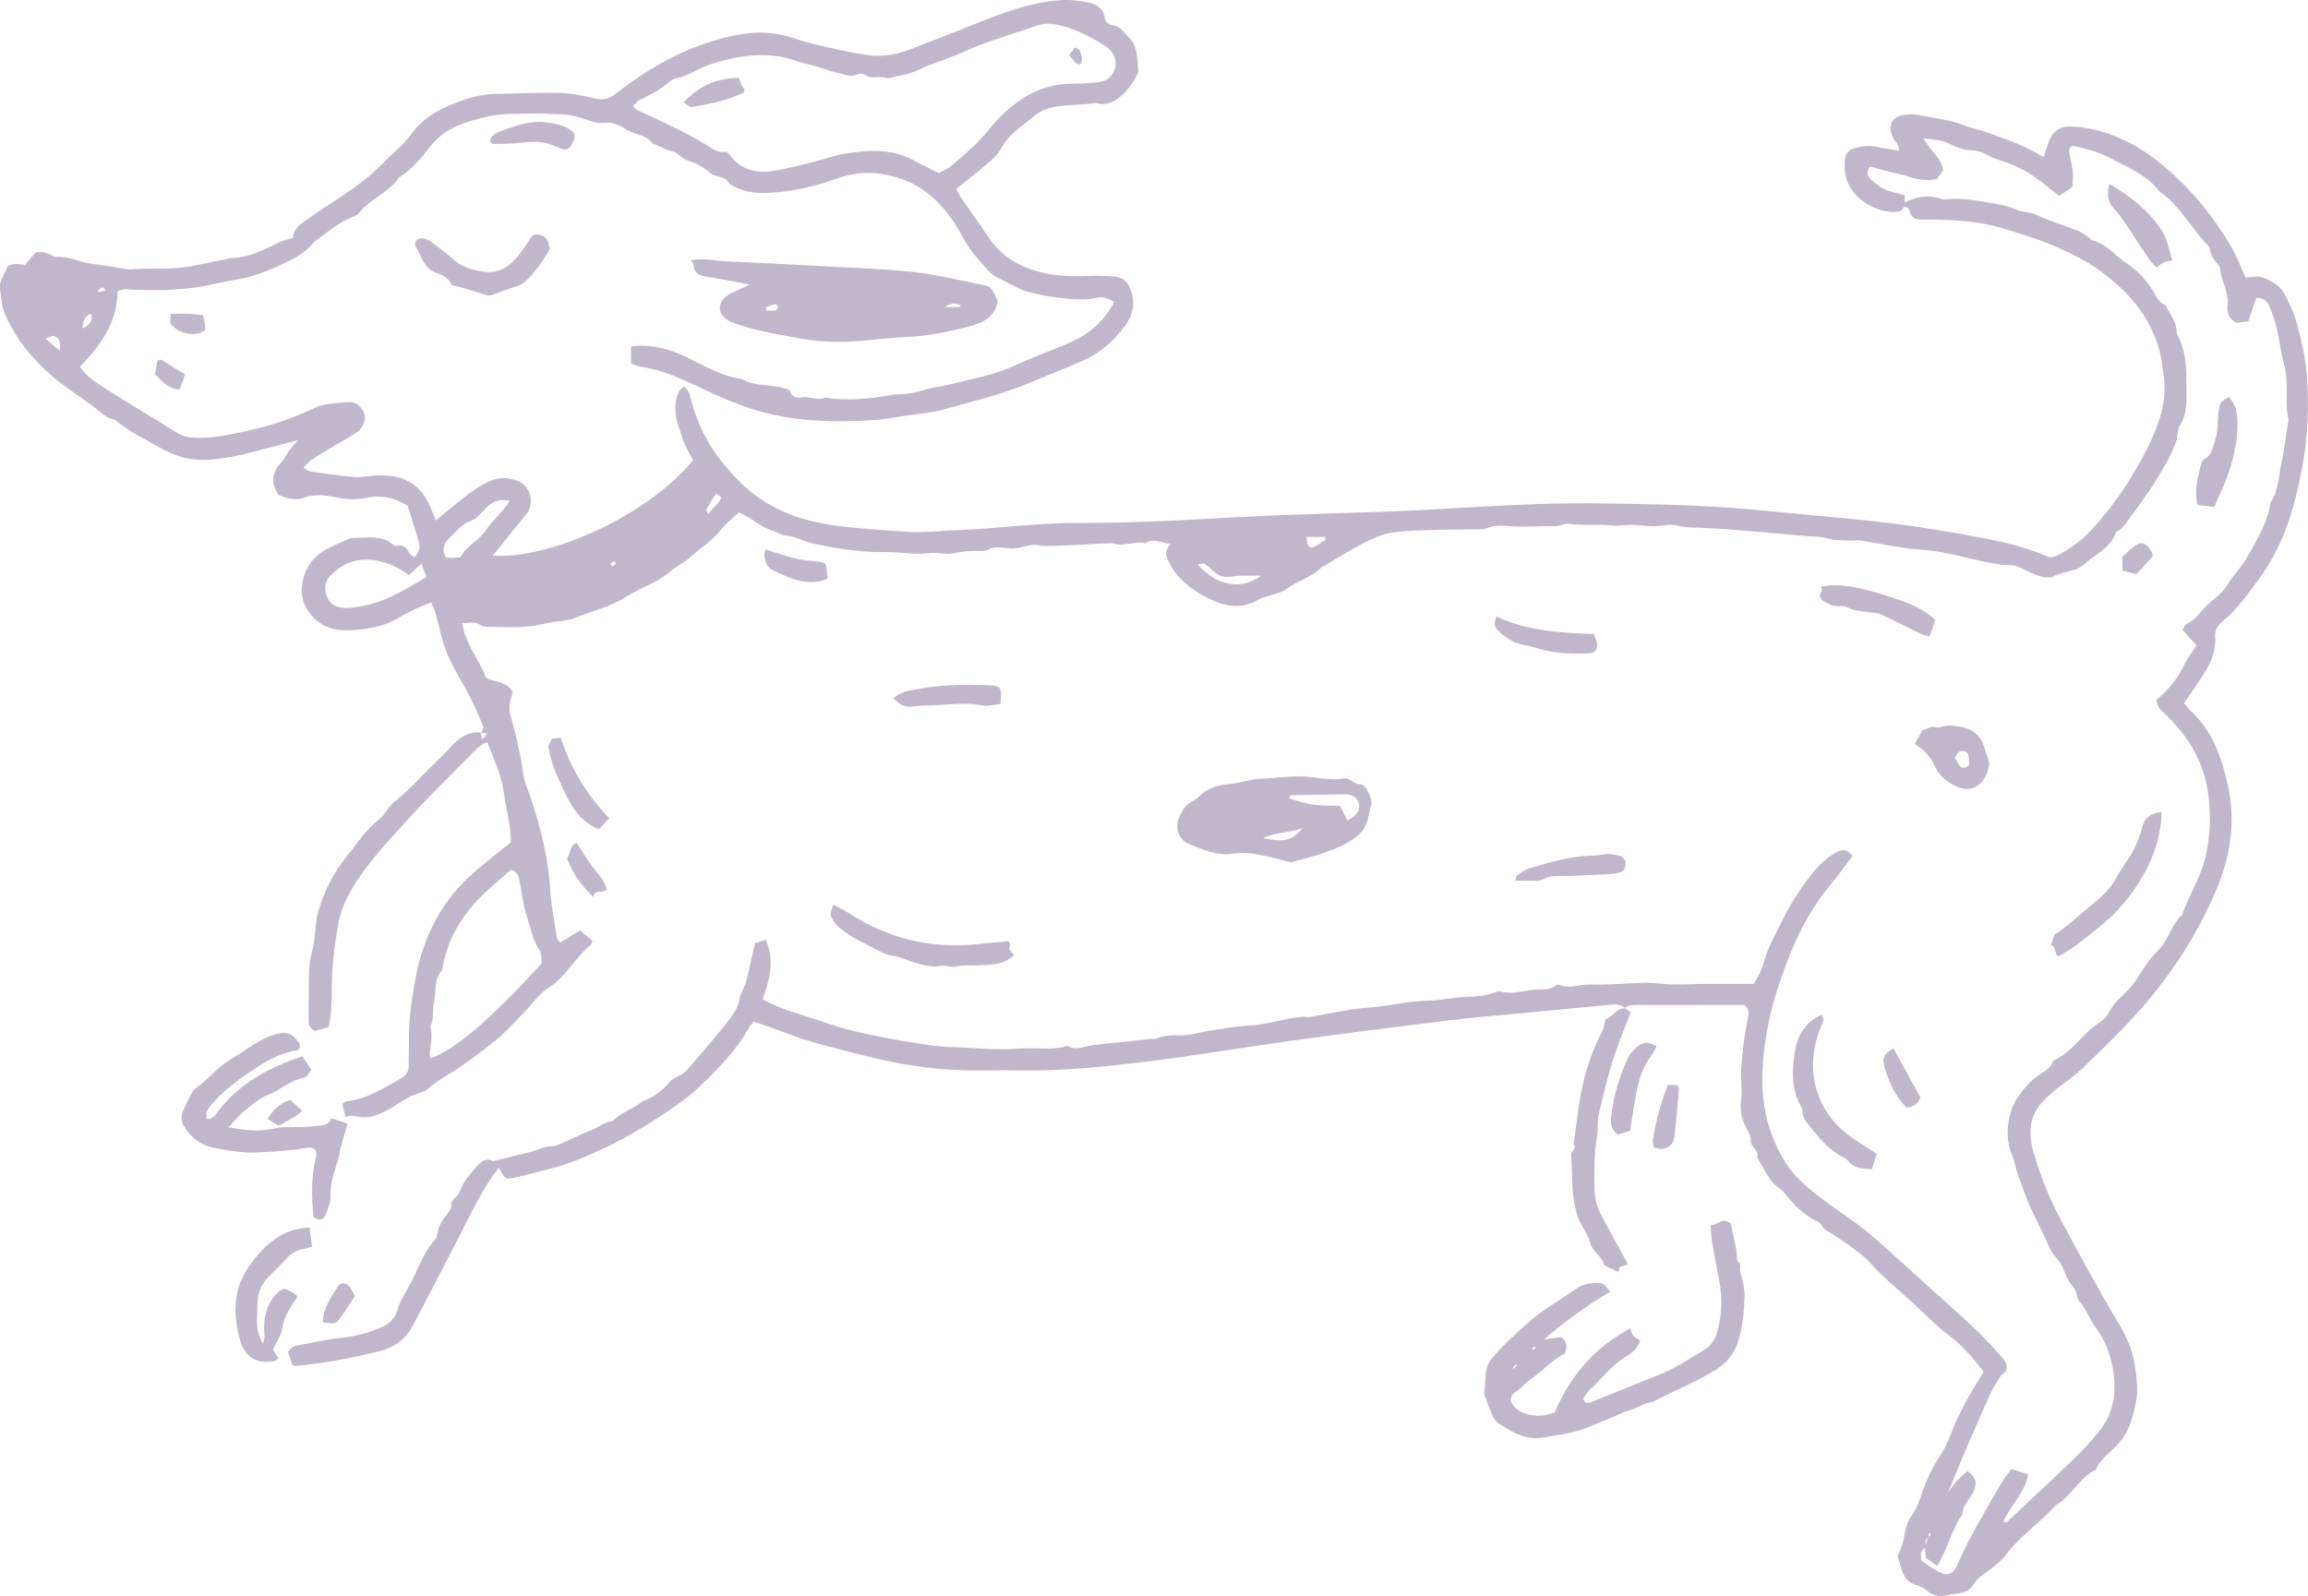 <svg width="240" height="166" viewBox="0 0 240 166" fill="none" xmlns="http://www.w3.org/2000/svg">
<g clip-path="url(#clip0_239_1802)">
<path d="M49.982 76.307C50.083 76.095 50.194 75.895 50.283 75.684C50.306 75.639 50.25 75.573 50.227 75.517C49.693 74.161 49.091 72.815 48.378 71.559C47.71 70.38 47.008 69.202 46.496 67.968C45.939 66.611 45.672 65.144 45.27 63.731C45.159 63.365 44.981 63.009 44.836 62.664C43.444 63.142 42.274 63.787 41.104 64.443C39.756 65.199 38.197 65.433 36.648 65.533C35.813 65.588 35.033 65.555 34.209 65.266C33.106 64.888 32.371 64.121 31.847 63.22C31.491 62.608 31.324 61.775 31.391 61.074C31.547 59.34 32.382 57.939 33.986 57.105C34.721 56.727 35.479 56.393 36.236 56.06C36.448 55.971 36.693 55.937 36.927 55.937C38.264 55.949 39.656 55.615 40.826 56.605C40.948 56.716 41.171 56.805 41.327 56.771C41.995 56.638 42.296 57.005 42.564 57.516C42.664 57.705 42.909 57.816 43.087 57.95C43.555 57.505 43.722 56.983 43.566 56.438C43.199 55.137 42.775 53.836 42.397 52.613C40.993 51.712 39.6 51.457 38.052 51.779C37.127 51.979 36.169 51.968 35.223 51.779C34.008 51.523 32.794 51.312 31.547 51.779C30.689 52.102 29.798 51.812 28.951 51.468C28.227 50.322 28.183 49.233 29.196 48.177C29.519 47.843 29.698 47.376 29.976 46.987C30.243 46.62 30.544 46.298 30.967 45.786C29.074 46.275 27.38 46.709 25.698 47.154C24.618 47.443 23.515 47.61 22.401 47.754C20.441 47.999 18.658 47.687 16.932 46.72C15.227 45.764 13.467 44.93 11.963 43.663C10.972 43.496 10.348 42.74 9.602 42.195C7.975 41.016 6.249 39.938 4.801 38.559C3.542 37.358 2.328 36.024 1.448 34.468C0.312 32.455 0.256 32.299 -0 30.009C-0.089 29.142 0.479 28.519 0.746 27.796C0.824 27.607 1.247 27.485 1.515 27.452C1.86 27.418 2.216 27.507 2.606 27.541C2.94 27.151 3.286 26.762 3.709 26.262C4.21 26.14 4.834 26.24 5.425 26.573C5.525 26.629 5.647 26.729 5.748 26.718C7.073 26.584 8.243 27.274 9.524 27.429C10.816 27.585 12.097 27.819 13.378 28.008C13.489 28.03 13.612 28.008 13.735 28.008C15.829 27.841 17.956 28.096 20.04 27.652C21.198 27.407 22.357 27.185 23.515 26.951C23.693 26.918 23.86 26.84 24.039 26.84C25.81 26.807 27.336 26.051 28.873 25.272C29.341 25.039 29.876 24.928 30.455 24.739C30.511 23.916 31.056 23.438 31.714 22.971C33.841 21.459 36.114 20.158 38.152 18.501C39.277 17.601 40.213 16.533 41.271 15.588C41.884 15.043 42.441 14.399 42.942 13.731C43.834 12.553 45.025 11.741 46.318 11.152C48 10.396 49.748 9.773 51.642 9.762C53.792 9.74 55.931 9.606 58.081 9.662C59.373 9.695 60.676 9.951 61.946 10.251C62.815 10.463 63.428 10.229 64.074 9.718C67.137 7.305 70.49 5.359 74.211 4.236C76.873 3.424 79.658 2.98 82.454 3.947C83.735 4.392 85.083 4.692 86.409 4.992C87.734 5.292 89.071 5.581 90.43 5.748C91.867 5.926 93.282 5.659 94.618 5.148C97.392 4.092 100.143 2.969 102.906 1.89C105.245 0.989 107.629 0.222 110.147 0.022C111.138 -0.056 112.174 0.056 113.154 0.256C113.968 0.422 114.736 0.823 114.881 1.835C114.948 2.279 115.226 2.557 115.716 2.624C116.496 2.724 116.875 3.369 117.376 3.869C118.368 4.848 118.223 6.126 118.368 7.327C118.368 7.383 118.39 7.449 118.368 7.505C117.944 8.428 117.387 9.239 116.619 9.94C115.861 10.618 115.07 10.996 114.046 10.741C113.99 10.729 113.923 10.707 113.867 10.718C112.141 11.007 110.336 10.785 108.654 11.396C108.22 11.552 107.819 11.83 107.462 12.13C106.27 13.142 104.878 13.954 104.109 15.444C103.797 16.055 103.218 16.555 102.683 17.011C101.658 17.901 100.578 18.724 99.431 19.646C99.598 19.936 99.765 20.302 99.987 20.625C100.923 21.992 101.904 23.349 102.828 24.728C104.165 26.718 106.103 27.807 108.364 28.352C109.991 28.741 111.662 28.775 113.344 28.686C114.235 28.641 115.126 28.708 116.017 28.786C116.719 28.853 117.198 29.264 117.488 29.931C118.134 31.399 117.844 32.744 116.931 33.956C115.783 35.49 114.369 36.736 112.575 37.525C110.681 38.37 108.732 39.104 106.827 39.904C104.076 41.072 101.168 41.706 98.328 42.539C96.635 43.029 94.819 43.084 93.07 43.407C91.31 43.729 89.528 43.785 87.745 43.807C84.515 43.852 81.318 43.529 78.243 42.551C76.439 41.972 74.679 41.194 72.963 40.383C70.913 39.415 68.875 38.459 66.603 38.137C66.257 38.092 65.934 37.903 65.622 37.792V36.013C67.683 35.779 69.543 36.246 71.392 37.147C73.231 38.036 75.002 39.126 77.096 39.404C78.488 40.205 80.104 39.949 81.585 40.383C81.786 40.438 82.097 40.527 82.142 40.672C82.365 41.328 82.799 41.417 83.401 41.316C84.203 41.194 85.005 41.683 85.829 41.361C88.113 41.706 90.374 41.494 92.635 41.083C92.869 41.038 93.103 41.005 93.337 41.005C94.284 41.005 95.164 40.838 96.089 40.56C97.08 40.26 98.15 40.149 99.186 39.882C101.413 39.315 103.686 38.926 105.791 37.903C107.64 37.014 109.623 36.38 111.495 35.513C113.344 34.657 114.848 33.367 115.85 31.421C115.215 30.976 114.703 30.821 113.901 30.998C112.831 31.232 111.673 31.132 110.57 31.021C109.334 30.898 108.086 30.676 106.894 30.354C106.059 30.12 105.29 29.664 104.51 29.264C103.942 28.975 103.296 28.719 102.895 28.274C101.881 27.14 100.823 26.051 100.099 24.65C99.029 22.582 97.57 20.747 95.587 19.491C94.462 18.768 93.137 18.368 91.789 18.112C90.051 17.779 88.414 18.079 86.776 18.657C84.493 19.468 82.153 19.98 79.691 20.069C78.254 20.125 77.007 19.847 75.826 19.102C75.425 18.223 74.356 18.501 73.732 17.912C73.153 17.367 72.35 16.945 71.582 16.722C70.891 16.533 70.568 15.877 69.822 15.722C69.187 15.588 68.552 15.132 67.872 14.943C67.182 13.954 65.912 14.032 65.01 13.398C64.453 13.009 63.662 12.697 63.016 12.775C62.002 12.898 61.122 12.486 60.264 12.219C59.44 11.963 58.671 11.875 57.847 11.863C57.134 11.863 56.421 11.774 55.719 11.797C54.071 11.863 52.377 11.741 50.796 12.108C48.568 12.62 46.329 13.198 44.758 15.221C43.834 16.411 42.831 17.623 41.505 18.446C40.436 20.058 38.475 20.669 37.317 22.181C37.217 22.315 37.038 22.426 36.871 22.482C35.568 22.926 34.521 23.782 33.44 24.583C33.162 24.794 32.839 24.983 32.616 25.239C31.903 26.062 31.034 26.673 30.054 27.14C28.338 27.963 26.612 28.741 24.707 29.053C23.537 29.242 22.379 29.542 21.209 29.753C18.547 30.231 15.873 30.231 13.189 30.098C12.955 30.087 12.721 30.131 12.487 30.154C12.431 30.154 12.387 30.22 12.22 30.331C12.22 33.489 10.46 35.924 8.299 38.159C9.056 39.215 10.125 39.882 11.161 40.538C13.568 42.072 16.029 43.518 18.447 45.03C19.037 45.397 19.639 45.486 20.307 45.519C21.878 45.597 23.381 45.286 24.896 44.986C27.592 44.452 30.177 43.651 32.661 42.44C33.685 41.939 34.978 41.939 36.147 41.817C36.927 41.739 37.517 42.217 37.852 42.906C38.119 43.462 37.774 44.53 37.127 44.952C36.337 45.486 35.49 45.931 34.666 46.42C33.897 46.876 33.128 47.332 32.382 47.821C32.104 48.01 31.892 48.31 31.569 48.644C31.847 48.81 32.026 48.999 32.215 49.022C33.752 49.244 35.278 49.489 36.827 49.6C37.707 49.666 38.598 49.444 39.489 49.433C42.274 49.389 43.945 50.556 44.925 53.158C45.048 53.48 45.17 53.803 45.304 54.136C46.518 53.147 47.632 52.19 48.802 51.312C49.459 50.812 50.183 50.378 50.929 50.044C51.876 49.611 52.868 49.633 53.87 50.033C55.218 50.567 55.608 52.413 54.739 53.458C54.015 54.325 53.324 55.215 52.611 56.093C52.166 56.649 51.709 57.194 51.241 57.772C56.7 58.25 67.115 53.914 72.072 47.854C71.793 47.332 71.459 46.787 71.203 46.209C70.969 45.675 70.824 45.086 70.624 44.541C70.167 43.296 70.034 42.039 70.546 40.794C70.646 40.549 70.925 40.394 71.114 40.194C71.716 40.66 71.782 41.25 71.927 41.806C72.362 43.418 73.03 44.941 73.888 46.375C74.734 47.776 76.439 49.722 77.53 50.689C80.46 53.291 83.98 54.37 87.767 54.77C90.073 55.014 92.39 55.181 94.696 55.326C95.699 55.382 96.724 55.281 97.737 55.248C97.916 55.248 98.094 55.181 98.272 55.181C102.795 55.092 107.284 54.392 111.818 54.392C114.435 54.392 117.053 54.336 119.671 54.236C122.645 54.125 125.619 53.936 128.594 53.791C130.265 53.714 131.924 53.625 133.595 53.558C137.283 53.425 140.97 53.325 144.657 53.191C146.562 53.124 148.467 53.002 150.371 52.902C153.513 52.735 156.654 52.535 159.807 52.424C162.179 52.335 164.563 52.324 166.936 52.357C170.567 52.413 174.188 52.468 177.808 52.669C181.194 52.858 184.57 53.224 187.945 53.536C190.908 53.814 193.882 54.058 196.834 54.436C199.719 54.814 202.604 55.281 205.467 55.815C207.985 56.282 210.491 56.827 212.853 57.85C213.276 58.039 213.666 57.916 214.045 57.716C215.315 57.038 216.473 56.204 217.442 55.148C219.514 52.913 221.241 50.434 222.7 47.754C223.446 46.398 224.092 45.008 224.571 43.529C225.095 41.895 225.229 40.282 224.928 38.615C224.794 37.859 224.739 37.08 224.527 36.346C223.558 32.944 221.397 30.409 218.601 28.33C216.963 27.107 215.159 26.229 213.287 25.45C211.583 24.739 209.823 24.216 208.052 23.694C205.746 23.015 203.373 22.871 200.978 22.837C200.622 22.837 200.265 22.837 199.909 22.837C199.251 22.849 198.728 22.671 198.572 21.948C198.494 21.581 198.204 21.526 197.904 21.492L197.926 21.125C199.173 20.48 200.466 20.158 201.847 20.692C201.958 20.736 202.081 20.758 202.203 20.736C203.819 20.547 205.389 20.825 206.982 21.103C207.918 21.27 208.842 21.414 209.711 21.826C210.012 21.97 210.38 21.992 210.714 22.07C211.004 22.137 211.315 22.137 211.572 22.259C212.998 22.96 214.535 23.393 216.005 23.971C216.384 24.116 216.729 24.372 217.075 24.594C217.275 24.716 217.42 24.961 217.632 25.017C219.091 25.372 219.949 26.607 221.129 27.374C222.266 28.108 223.157 29.108 223.903 30.287C224.215 30.776 224.438 31.499 225.151 31.688C225.563 32.533 226.231 33.267 226.32 34.267C226.343 34.501 226.365 34.757 226.476 34.946C227.434 36.747 227.345 38.715 227.356 40.649C227.356 41.883 227.423 43.129 226.666 44.263C226.398 44.663 226.487 45.297 226.32 45.797C225.919 47.009 225.307 48.154 224.638 49.222C224.182 49.944 223.769 50.723 223.246 51.412C222.745 52.068 222.31 52.78 221.787 53.425C221.274 54.058 220.94 54.859 220.16 55.259C220.105 55.281 220.038 55.326 220.027 55.37C219.492 56.96 217.977 57.583 216.841 58.584C216.495 58.884 216.072 59.173 215.638 59.284C214.902 59.495 214.145 59.629 213.443 59.973C213.12 60.129 212.63 60.04 212.229 59.951C211.772 59.84 211.338 59.629 210.903 59.44C210.413 59.228 209.956 58.895 209.455 58.817C209.021 58.75 208.575 58.784 208.107 58.728C205.345 58.35 202.716 57.372 199.897 57.183C197.725 57.038 195.575 56.538 193.414 56.215C193.125 56.171 192.824 56.215 192.523 56.215C191.632 56.215 190.763 56.215 189.883 55.96C189.215 55.771 188.468 55.815 187.755 55.748C184.313 55.459 180.871 55.092 177.418 54.914C176.36 54.859 175.335 54.914 174.288 54.636C173.597 54.459 172.784 54.737 172.027 54.725C171.202 54.725 170.378 54.592 169.542 54.581C168.907 54.57 168.25 54.737 167.638 54.659C166.134 54.459 164.619 54.703 163.115 54.47C162.68 54.403 162.19 54.737 161.734 54.725C160.263 54.67 158.793 54.837 157.311 54.737C156.376 54.67 155.406 54.57 154.493 54.97C154.292 55.059 154.025 55.037 153.791 55.048C152.131 55.07 150.472 55.059 148.812 55.126C147.397 55.17 145.96 55.192 144.579 55.426C143.61 55.593 142.663 56.026 141.772 56.493C140.368 57.227 139.031 58.072 137.661 58.873C137.617 58.906 137.528 58.884 137.494 58.928C136.436 60.062 134.865 60.407 133.662 61.33C133.35 61.575 132.905 61.652 132.515 61.797C131.958 61.997 131.334 62.086 130.833 62.375C129.106 63.376 127.435 63.109 125.753 62.275C124.361 61.586 123.102 60.73 122.155 59.484C121.843 59.062 121.609 58.572 121.386 58.094C121.141 57.583 121.231 57.094 121.743 56.582C120.774 56.46 119.972 55.915 119.103 56.493C117.989 56.227 116.875 56.883 115.761 56.527C115.65 56.493 115.527 56.493 115.405 56.493C113.667 56.582 111.929 56.671 110.191 56.76C109.601 56.782 109.011 56.771 108.42 56.782C108.364 56.782 108.298 56.782 108.242 56.76C107.262 56.46 106.382 56.96 105.446 57.049C104.599 57.138 103.708 56.649 102.839 57.127C102.594 57.261 102.26 57.316 101.982 57.305C101.024 57.249 100.11 57.338 99.163 57.538C98.328 57.716 97.437 57.405 96.545 57.527C95.031 57.716 93.516 57.394 92.001 57.416C89.505 57.461 87.066 57.06 84.637 56.549C83.902 56.393 83.2 56.06 82.465 55.837C82.086 55.726 81.663 55.748 81.318 55.604C80.338 55.192 79.324 54.87 78.455 54.214C77.987 53.858 77.441 53.614 76.84 53.269C76.149 53.936 75.414 54.503 74.857 55.215C73.999 56.304 72.807 56.994 71.827 57.916C71.181 58.528 70.334 58.873 69.688 59.44C68.34 60.618 66.614 61.108 65.154 62.041C63.428 63.153 61.489 63.565 59.651 64.31C59.161 64.51 58.638 64.565 58.103 64.61C57.223 64.688 56.365 64.966 55.485 65.088C53.892 65.299 52.288 65.221 50.695 65.188C50.406 65.188 50.094 65.099 49.849 64.943C49.27 64.565 48.701 64.888 48.055 64.777C48.401 66.967 49.782 68.557 50.539 70.458C51.397 71.003 52.678 70.792 53.302 71.959C53.157 72.649 52.812 73.394 53.068 74.316C53.647 76.373 54.138 78.453 54.427 80.576C54.538 81.388 54.928 82.166 55.185 82.956C56.198 86.069 57.034 89.204 57.212 92.495C57.301 94.152 57.646 95.786 57.903 97.432C57.936 97.643 58.103 97.832 58.215 98.032C58.983 97.576 59.685 97.165 60.342 96.765C60.821 97.187 61.211 97.521 61.612 97.865C61.534 98.021 61.501 98.232 61.378 98.332C59.752 99.611 58.861 101.59 57.045 102.724C56.065 103.336 55.374 104.392 54.55 105.237C53.636 106.171 52.767 107.161 51.776 107.994C50.562 109.028 49.258 109.962 47.955 110.885C46.841 111.675 45.605 112.264 44.58 113.176C44.279 113.443 43.856 113.609 43.466 113.72C42.486 114.01 41.695 114.621 40.848 115.133C39.612 115.866 38.375 116.489 36.86 116.055C36.604 115.978 36.292 116.1 35.891 116.133C35.846 115.911 35.813 115.7 35.769 115.499C35.713 115.288 35.657 115.077 35.59 114.832C35.724 114.732 35.858 114.554 36.014 114.543C38.163 114.31 39.912 113.153 41.728 112.142C42.263 111.841 42.497 111.419 42.497 110.841C42.497 110.129 42.53 109.407 42.519 108.695C42.463 106.304 42.786 103.936 43.232 101.624C44.056 97.321 45.983 93.54 49.392 90.638C50.562 89.638 51.776 88.681 53.124 87.592C53.146 85.957 52.634 84.201 52.389 82.411C52.144 80.587 51.353 78.93 50.662 77.185C49.804 77.507 49.325 78.119 48.791 78.664C46.752 80.743 44.647 82.778 42.686 84.935C40.57 87.269 38.353 89.526 36.715 92.251C36.002 93.429 35.434 94.652 35.189 96.031C34.799 98.199 34.521 100.367 34.51 102.58C34.51 104.003 34.487 105.415 34.164 106.838C33.641 106.972 33.14 107.105 32.716 107.216C32.215 106.938 32.081 106.582 32.092 106.115C32.115 104.414 32.081 102.702 32.137 101.001C32.159 100.234 32.304 99.466 32.505 98.733C32.85 97.421 32.727 96.053 33.117 94.719C33.741 92.595 34.721 90.705 36.092 89.015C37.15 87.692 38.074 86.247 39.456 85.179C40.091 84.69 40.403 83.845 41.082 83.311C42.474 82.233 43.633 80.91 44.892 79.687C45.571 79.031 46.24 78.386 46.874 77.674C47.665 76.773 48.635 76.062 49.96 76.173C50.016 76.373 50.072 76.573 50.161 76.885C50.35 76.674 50.473 76.518 50.695 76.273C50.35 76.251 50.127 76.24 49.916 76.229L49.982 76.307ZM97.615 18.001C97.96 17.812 98.473 17.612 98.874 17.278C100.244 16.133 101.603 14.999 102.728 13.587C103.463 12.664 104.31 11.797 105.223 11.052C107.017 9.584 109.066 8.717 111.439 8.706C112.33 8.706 113.221 8.65 114.112 8.561C114.502 8.517 114.948 8.394 115.249 8.161C116.34 7.316 116.262 5.626 114.992 4.825C113.344 3.78 111.606 2.846 109.623 2.524C108.977 2.413 108.342 2.479 107.707 2.702C105.981 3.302 104.243 3.836 102.527 4.447C101.647 4.759 100.778 5.137 99.921 5.515C98.473 6.16 96.935 6.571 95.498 7.271C94.518 7.75 93.36 7.883 92.279 8.172C91.577 7.783 90.753 8.306 90.04 7.827C89.817 7.683 89.394 7.594 89.193 7.705C88.525 8.094 87.901 7.75 87.311 7.627C86.163 7.394 85.061 6.893 83.913 6.649C82.933 6.438 81.997 6.015 81.028 5.871C78.589 5.493 76.216 5.937 73.888 6.682C72.662 7.082 71.615 7.927 70.301 8.128C70.022 8.172 69.744 8.372 69.532 8.561C68.608 9.384 67.516 9.907 66.424 10.451C66.19 10.563 66.046 10.841 65.834 11.063C66.046 11.252 66.146 11.408 66.302 11.474C68.752 12.564 71.17 13.698 73.476 15.077C74.055 15.421 74.612 15.955 75.425 15.766C75.536 15.744 75.748 15.911 75.837 16.033C77.018 17.712 78.689 18.079 80.571 17.756C81.908 17.523 83.234 17.167 84.559 16.845C85.718 16.555 86.843 16.133 88.013 15.955C90.441 15.566 92.869 15.466 95.142 16.744C95.91 17.178 96.713 17.534 97.626 18.001H97.615ZM56.332 100.189C56.265 99.756 56.332 99.2 56.109 98.844C55.385 97.732 55.162 96.442 54.761 95.219C54.383 94.118 54.282 92.918 54.048 91.772C53.948 91.261 53.937 90.683 53.135 90.449C52.544 90.972 51.887 91.55 51.23 92.117C48.601 94.374 46.685 97.054 46.039 100.523C46.006 100.701 45.995 100.912 45.883 101.023C45.103 101.89 45.393 103.024 45.148 104.014C44.925 104.915 45.204 105.904 44.736 106.794C45.025 107.728 44.758 108.639 44.691 109.573C44.691 109.729 44.736 109.896 44.758 110.062C47.209 109.273 51.152 105.893 56.321 100.189H56.332ZM42.53 59.807C42.073 59.518 41.739 59.273 41.372 59.084C40.202 58.45 38.954 58.139 37.606 58.228C36.281 58.317 35.256 58.995 34.354 59.873C33.73 60.474 33.719 61.285 33.986 62.03C34.242 62.742 34.866 63.142 35.635 63.209C36.047 63.242 36.47 63.209 36.871 63.164C39.667 62.853 41.973 61.43 44.357 60.007C44.157 59.495 43.989 59.073 43.822 58.628C43.377 59.039 42.987 59.384 42.53 59.807ZM53.012 52.09C51.932 51.846 51.197 52.146 50.539 52.824C50.06 53.313 49.581 53.958 48.98 54.158C47.944 54.514 47.409 55.359 46.685 56.015C46.106 56.538 45.928 57.183 46.373 57.983C46.563 57.994 46.797 58.039 47.019 58.028C47.309 58.028 47.599 57.972 47.899 57.939C48.523 56.727 49.815 56.227 50.551 55.103C51.23 54.069 52.277 53.28 53.001 52.079L53.012 52.09ZM124.561 58.717C125.586 59.84 126.667 60.541 128.003 60.73C129.117 60.885 130.12 60.596 131.134 59.873C130.32 59.873 129.674 59.862 129.039 59.873C128.349 59.885 127.591 60.118 126.978 59.907C126.344 59.696 125.876 59.039 125.285 58.65C125.129 58.539 124.806 58.684 124.55 58.706L124.561 58.717ZM135.868 55.848C135.868 56.86 136.202 57.149 136.881 56.771C137.082 56.66 137.283 56.527 137.45 56.36C137.583 56.227 137.94 56.293 137.828 55.837H135.868V55.848ZM74.478 51.301C74.177 51.768 73.888 52.202 73.632 52.657C73.531 52.835 73.297 53.024 73.665 53.436C74.066 52.813 74.734 52.457 75.002 51.712C74.823 51.568 74.69 51.468 74.478 51.301ZM4.712 35.201C5.369 35.757 5.748 36.091 6.204 36.469C6.305 35.435 6.238 35.224 5.603 34.934C5.469 34.868 5.213 35.046 4.723 35.201H4.712ZM9.468 32.611C8.867 32.848 8.577 33.367 8.599 34.167C9.156 33.856 9.702 33.556 9.468 32.611ZM63.829 58.383C63.706 58.45 63.573 58.528 63.439 58.606C63.528 58.706 63.662 58.917 63.717 58.895C63.851 58.85 63.962 58.706 64.074 58.595C64.007 58.528 63.929 58.472 63.829 58.372V58.383ZM10.972 30.165C10.794 30.009 10.682 29.875 10.66 29.887C10.471 29.976 10.315 30.109 10.136 30.22C10.203 30.276 10.293 30.387 10.348 30.376C10.538 30.331 10.727 30.253 10.983 30.165H10.972Z" fill="#C1B6CC"/>
<path d="M197.993 21.181L197.971 21.548C197.815 21.937 197.448 22.026 197.102 22.048C195.164 22.137 192.591 20.703 192 18.579C191.822 17.934 191.767 17.312 191.833 16.644C191.911 15.877 192.268 15.533 193.036 15.355C193.749 15.188 194.418 15.11 195.131 15.266C195.877 15.432 196.634 15.533 197.492 15.677C197.514 14.999 196.991 14.699 196.802 14.243C196.278 12.998 196.724 12.108 198.06 11.941C198.528 11.886 199.029 11.852 199.486 11.952C201.046 12.286 202.661 12.419 204.165 13.009C204.989 13.331 205.869 13.487 206.693 13.787C208.632 14.499 210.615 15.143 212.497 16.344C212.675 15.81 212.82 15.377 212.965 14.954C213.466 13.498 214.268 13.031 215.817 13.175C219.47 13.498 222.5 15.132 225.23 17.467C227.97 19.813 230.22 22.571 232.025 25.673C232.615 26.684 233.027 27.796 233.517 28.875C235.099 28.675 235.088 28.697 236.213 29.286C236.826 29.598 237.282 30.031 237.594 30.632C238.107 31.632 238.586 32.633 238.875 33.756C239.321 35.479 239.744 37.191 239.878 38.982C240.112 42.184 240 45.364 239.41 48.532C239.065 50.4 238.641 52.257 238.04 54.047C237.271 56.371 236.168 58.55 234.687 60.507C233.606 61.919 232.604 63.409 231.2 64.543C230.677 64.966 230.287 65.499 230.343 66.211C230.476 68.057 229.574 69.513 228.605 70.947C228.104 71.681 227.602 72.426 227.112 73.149C227.379 73.449 227.591 73.738 227.847 73.972C230.086 76.062 231.033 78.786 231.668 81.677C232.526 85.535 231.924 89.182 230.365 92.784C228.148 97.932 225.04 102.446 221.197 106.493C219.604 108.172 217.933 109.785 216.262 111.375C215.572 112.019 214.758 112.531 214.012 113.12C213.589 113.454 213.21 113.821 212.809 114.176C211.082 115.711 210.826 117.623 211.428 119.713C212.152 122.226 213.11 124.672 214.357 126.974C216.273 130.521 218.178 134.09 220.261 137.536C221.208 139.093 221.854 140.672 222.066 142.44C222.188 143.474 222.344 144.563 222.155 145.564C221.843 147.221 221.476 148.877 220.217 150.212C219.426 151.057 218.401 151.735 217.922 152.858C216.184 153.692 215.416 155.615 213.767 156.549C212.118 158.384 210.013 159.774 208.531 161.786C208.186 162.253 207.685 162.598 207.25 162.987C206.582 163.554 205.68 163.988 205.279 164.699C204.621 165.867 203.485 165.644 202.561 165.889C201.903 166.067 201.057 166.056 200.411 165.455C200.11 165.177 199.709 164.977 199.319 164.866C197.826 164.432 197.715 163.109 197.37 161.942C197.336 161.831 197.347 161.686 197.403 161.597C198.172 160.385 197.882 158.806 198.773 157.639C199.353 156.872 199.609 155.971 199.932 155.07C200.355 153.87 200.901 152.68 201.603 151.624C202.137 150.823 202.538 150 202.873 149.111C203.73 146.843 204.967 144.775 206.27 142.662C205.19 141.261 204.076 139.938 202.639 138.871C201.369 137.926 200.277 136.747 199.096 135.68C197.882 134.568 196.634 133.5 195.443 132.355C194.852 131.799 194.373 131.154 193.727 130.621C192.635 129.709 191.455 128.931 190.263 128.175C189.962 127.986 189.661 127.886 189.494 127.53C189.405 127.33 189.204 127.129 189.004 127.041C187.545 126.396 186.531 125.262 185.551 124.061C185.15 123.572 184.515 123.271 184.147 122.76C183.601 122.004 183.189 121.148 182.721 120.336C182.955 119.613 182.042 119.369 182.064 118.635C182.086 118.046 181.618 117.445 181.373 116.845C181.061 116.078 180.928 115.31 181.039 114.443C181.173 113.365 181.006 112.264 181.061 111.163C181.173 109.34 181.396 107.527 181.786 105.749C181.886 105.293 181.841 104.937 181.418 104.514C180.326 104.514 179.145 104.514 177.965 104.514C175.414 104.514 172.863 104.525 170.301 104.514C169.811 104.514 169.354 104.537 168.942 104.826L168.986 104.859C168.496 104.381 167.872 104.459 167.293 104.514C164.085 104.803 160.888 105.115 157.691 105.426C155.262 105.66 152.823 105.849 150.395 106.149C145.025 106.816 139.645 107.494 134.287 108.239C129.33 108.917 124.395 109.773 119.427 110.385C114.938 110.93 110.437 111.419 105.892 111.319C103.631 111.263 101.37 111.397 99.108 111.263C97.036 111.141 94.942 110.885 92.915 110.474C90.119 109.896 87.356 109.173 84.605 108.406C82.956 107.939 81.352 107.272 79.737 106.705C79.291 106.549 78.846 106.416 78.356 106.26C78.166 106.493 77.999 106.66 77.899 106.849C76.584 109.229 74.691 111.141 72.763 112.998C71.661 114.065 70.357 114.944 69.076 115.811C67.16 117.112 65.155 118.279 63.072 119.291C61.034 120.269 58.951 121.159 56.734 121.67C55.687 121.915 54.662 122.237 53.615 122.449C52.512 122.671 52.501 122.626 51.877 121.437C50.161 123.605 49.059 126.084 47.811 128.486C46.151 131.644 44.558 134.835 42.865 137.97C42.197 139.215 41.061 140.094 39.713 140.45C36.783 141.217 33.786 141.773 30.768 142.062C30.656 142.062 30.545 142.006 30.422 141.984C30.277 141.584 30.144 141.183 29.943 140.639C30.11 140.405 30.344 140.027 30.857 139.938C32.305 139.682 33.731 139.338 35.212 139.171C36.783 139.004 38.365 138.648 39.824 137.97C40.504 137.659 41.038 137.136 41.239 136.447C41.64 135.068 42.52 133.945 43.099 132.667C43.701 131.321 44.291 129.942 45.316 128.82C45.416 128.708 45.45 128.497 45.472 128.33C45.583 127.608 45.906 126.996 46.374 126.429C46.63 126.107 46.987 125.684 46.942 125.351C46.853 124.65 47.51 124.572 47.7 124.15C47.889 123.716 48.067 123.271 48.312 122.882C48.602 122.437 48.958 122.026 49.293 121.615C49.326 121.57 49.382 121.537 49.426 121.492C49.916 120.914 50.407 120.325 51.287 120.759C52.545 120.447 53.804 120.125 55.063 119.825C55.921 119.613 56.7 119.169 57.625 119.18C57.892 119.18 58.171 118.968 58.449 118.868C59.374 118.535 60.209 118.023 61.145 117.69C62.025 117.379 62.76 116.7 63.729 116.578C64.509 115.733 65.623 115.399 66.537 114.743C67.049 114.377 67.706 114.199 68.219 113.832C68.742 113.465 69.232 113.009 69.644 112.52C70.135 111.942 70.925 111.897 71.438 111.286C72.307 110.263 75.526 106.605 76.295 105.382C76.573 104.937 76.807 104.492 76.885 103.925C76.952 103.369 77.342 102.858 77.52 102.302C77.709 101.69 77.832 101.056 77.977 100.434C78.166 99.633 78.344 98.833 78.523 98.055C78.868 97.966 79.202 97.877 79.637 97.754C80.595 99.878 80.015 101.901 79.302 103.947C81.04 104.881 82.856 105.37 84.649 105.96C86.153 106.46 87.646 106.983 89.194 107.327C91.188 107.783 93.193 108.183 95.221 108.473C96.335 108.628 97.46 108.851 98.574 108.884C101.024 108.951 103.475 109.24 105.937 109.051C106.995 108.973 108.065 109.062 109.134 109.051C109.602 109.051 110.07 108.962 110.537 108.895C110.716 108.873 110.938 108.717 111.05 108.784C111.941 109.329 112.788 108.762 113.645 108.684C115.65 108.495 117.644 108.261 119.638 108.05C119.817 108.028 120.017 108.095 120.173 108.028C121.009 107.661 121.833 107.639 122.746 107.672C123.727 107.716 124.718 107.35 125.709 107.205C127.113 106.994 128.505 106.727 129.931 106.66C131.045 106.616 132.148 106.327 133.251 106.104C134.164 105.915 135.067 105.693 136.013 105.76C136.247 105.782 136.481 105.704 136.715 105.671C138.576 105.37 140.425 104.915 142.285 104.792C144.357 104.659 146.351 104.103 148.445 104.07C149.826 104.047 151.23 103.714 152.645 103.658C153.58 103.625 154.516 103.58 155.407 103.213C155.619 103.125 155.897 103.08 156.109 103.136C157.301 103.436 158.437 103.024 159.607 102.924C160.353 102.858 161.133 103.024 161.79 102.491C161.868 102.424 162.046 102.38 162.124 102.413C163.183 102.88 164.23 102.357 165.288 102.391C167.293 102.446 169.309 102.246 171.314 102.202C172.083 102.191 172.852 102.346 173.62 102.368C174.723 102.413 175.826 102.335 176.929 102.324C178.054 102.324 179.179 102.324 180.304 102.324C180.961 102.324 181.607 102.324 182.343 102.324C182.911 101.546 183.256 100.656 183.512 99.767C183.857 98.555 184.459 97.487 185.005 96.376C185.818 94.697 186.765 93.062 187.879 91.572C188.714 90.46 189.639 89.36 190.909 88.648C191.599 88.27 192.123 88.337 192.635 89.026C191.889 90.005 191.176 91.016 190.374 91.973C188.291 94.474 186.832 97.298 185.718 100.323C184.949 102.391 184.27 104.47 183.857 106.627C183.379 109.084 183.111 111.541 183.345 114.065C183.568 116.556 184.381 118.835 185.673 120.914C186.654 122.493 188.135 123.661 189.605 124.783C191.065 125.906 192.647 126.874 194.072 128.041C195.91 129.553 197.637 131.199 199.408 132.789C201.447 134.623 203.496 136.436 205.49 138.315C206.482 139.249 207.384 140.283 208.298 141.295C208.487 141.506 208.621 141.806 208.676 142.084C208.71 142.273 208.609 142.529 208.498 142.695C208.387 142.862 208.119 142.94 208.019 143.118C207.629 143.763 207.217 144.408 206.905 145.097C205.401 148.444 203.931 151.813 202.561 155.259C202.839 154.87 203.095 154.459 203.407 154.103C203.764 153.714 204.176 153.38 204.599 152.991C205.312 153.547 205.646 154.003 205.279 154.97C204.945 155.86 204.076 156.471 204.065 157.483C202.917 159.151 202.505 161.163 201.424 162.853C201.035 162.575 200.645 162.297 200.255 162.02C200.221 161.653 200.188 161.297 200.155 160.941C200.277 160.574 200.388 160.218 200.511 159.851C200.6 159.785 200.712 159.729 200.756 159.64C200.778 159.596 200.667 159.484 200.622 159.407C200.6 159.462 200.556 159.507 200.556 159.562C200.556 159.674 200.556 159.785 200.556 159.896C200.01 160.118 200.311 160.619 200.199 160.985C199.586 161.319 199.754 161.853 199.82 162.32C200.377 162.687 200.879 163.076 201.424 163.376C202.472 163.954 203.084 163.787 203.563 162.687C204.844 159.729 206.537 157.005 208.13 154.214C208.42 153.703 208.81 153.247 209.166 152.769C209.757 152.969 210.28 153.147 210.904 153.347C210.581 155.204 209.1 156.538 208.331 158.195C208.665 158.473 208.799 158.195 208.944 158.05C211.249 155.893 213.555 153.747 215.828 151.557C216.686 150.734 217.476 149.834 218.234 148.922C219.961 146.82 220.15 144.385 219.604 141.839C219.326 140.55 218.835 139.304 218.056 138.27C217.343 137.336 216.997 136.191 216.207 135.313C216.095 135.19 215.995 135.001 215.984 134.835C215.95 134.268 215.638 133.901 215.293 133.467C214.836 132.889 214.692 132.066 214.291 131.432C213.912 130.843 213.377 130.376 213.087 129.687C212.497 128.286 211.74 126.94 211.127 125.551C210.626 124.428 210.225 123.26 209.812 122.104C209.601 121.504 209.523 120.836 209.267 120.247C208.587 118.635 208.654 116.989 209.166 115.388C209.423 114.577 210.002 113.843 210.537 113.153C210.926 112.642 211.45 112.208 211.974 111.841C212.553 111.43 213.232 111.152 213.466 110.396C213.477 110.352 213.544 110.296 213.589 110.274C215.527 109.395 216.585 107.45 218.334 106.327C218.757 106.06 219.147 105.626 219.37 105.181C219.994 103.936 221.242 103.247 221.999 102.113C222.712 101.034 223.369 99.867 224.294 98.977C225.486 97.843 225.786 96.175 226.945 95.064C227.68 92.951 228.961 91.039 229.418 88.826C229.83 86.814 229.908 84.779 229.641 82.7C229.195 79.22 227.524 76.496 225.029 74.161C224.862 74.005 224.661 73.838 224.55 73.649C224.394 73.405 224.316 73.116 224.205 72.849C225.374 71.793 226.41 70.692 227.068 69.269C227.402 68.535 227.925 67.879 228.404 67.112C227.948 66.6 227.513 66.122 226.967 65.522C227.079 65.355 227.201 64.954 227.457 64.832C228.193 64.499 228.638 63.887 229.128 63.331C229.93 62.419 231.033 61.841 231.668 60.752C232.259 59.751 233.139 58.917 233.696 57.905C234.631 56.227 235.689 54.581 236.046 52.635C236.068 52.513 236.046 52.368 236.102 52.279C236.982 50.934 236.959 49.344 237.294 47.854C237.594 46.487 237.717 45.075 237.973 43.696C237.539 41.795 238.051 39.816 237.516 37.903C237.171 36.669 237.037 35.379 236.737 34.123C236.547 33.333 236.291 32.544 235.957 31.799C235.745 31.321 235.322 30.943 234.609 30.976C234.342 31.777 234.063 32.611 233.807 33.411C233.361 33.467 232.983 33.511 232.559 33.567C231.802 33.2 231.534 32.511 231.624 31.699C231.768 30.354 230.966 29.208 230.855 27.919C230.833 27.618 230.465 27.352 230.276 27.062C230.12 26.818 229.975 26.562 229.875 26.306C229.786 26.095 229.83 25.773 229.696 25.639C227.925 23.838 226.756 21.503 224.661 19.98C224.617 19.947 224.561 19.913 224.517 19.869C223.169 18.112 221.164 17.378 219.292 16.378C218.056 15.71 216.764 15.455 215.494 15.143C214.981 15.488 215.204 15.933 215.26 16.311C215.327 16.834 215.516 17.345 215.56 17.879C215.605 18.39 215.516 18.913 215.494 19.446C215.081 19.724 214.658 20.013 214.157 20.358C213.767 20.069 213.321 19.769 212.92 19.424C211.45 18.201 209.857 17.223 208.008 16.678C207.607 16.555 207.206 16.422 206.849 16.222C206.226 15.877 205.646 15.61 204.867 15.621C204.154 15.621 203.385 15.299 202.717 14.954C201.881 14.532 201.035 14.521 200.032 14.387C200.689 15.688 201.915 16.444 202.059 17.712C201.825 18.034 201.625 18.301 201.38 18.646C200.322 18.813 199.241 18.69 198.161 18.279C197.67 18.101 197.136 18.034 196.634 17.912C195.899 17.723 195.175 17.523 194.451 17.323C194.095 17.79 194.106 18.245 194.507 18.612C195.12 19.168 195.766 19.713 196.612 19.913C197.069 20.024 197.526 20.169 198.071 20.314V21.148L197.993 21.181Z" fill="#C1B6CC"/>
<path d="M77.91 29.587C76.172 29.264 74.779 28.975 73.376 28.753C72.618 28.642 72.173 28.33 72.117 27.53C72.117 27.385 71.95 27.263 71.816 27.074C73.142 26.796 74.412 27.14 75.693 27.196C78.834 27.329 81.987 27.485 85.128 27.663C88.392 27.841 91.667 27.93 94.92 28.286C97.337 28.541 99.71 29.131 102.105 29.609C103.074 29.798 103.063 29.853 103.742 31.243C103.53 33.089 102.027 33.623 100.623 33.989C98.562 34.523 96.457 34.957 94.307 35.046C92.647 35.112 90.999 35.335 89.339 35.468C87.256 35.635 85.195 35.579 83.123 35.19C81.018 34.79 78.901 34.479 76.874 33.778C76.484 33.645 76.072 33.534 75.726 33.334C74.601 32.666 74.557 31.499 75.626 30.743C75.96 30.509 76.35 30.354 76.718 30.176C77.03 30.02 77.342 29.887 77.932 29.609L77.91 29.587ZM79.647 31.955C79.659 32.077 79.67 32.199 79.692 32.311C80.015 32.311 80.349 32.344 80.672 32.288C80.772 32.266 80.906 32.022 80.906 31.888C80.906 31.799 80.661 31.621 80.561 31.643C80.249 31.699 79.959 31.844 79.647 31.944V31.955ZM98.239 31.944C98.93 31.944 99.331 31.944 99.721 31.944C99.788 31.944 99.843 31.821 99.899 31.744C99.297 31.477 98.74 31.543 98.228 31.944H98.239Z" fill="#C1B6CC"/>
<path d="M160.52 139.327C161.144 139.238 161.779 139.138 162.325 139.06C163.06 139.549 162.893 140.149 162.77 140.761C161.434 141.372 160.476 142.529 159.272 143.363C158.649 143.796 158.136 144.408 157.512 144.841C156.955 145.231 157.022 145.787 157.379 146.198C158.159 147.076 159.206 147.276 160.297 147.221C160.765 147.199 161.222 147.021 161.645 146.921C163.305 143.085 165.8 140.105 169.554 138.148C169.599 138.849 170.078 139.16 170.568 139.416C170.289 140.161 169.788 140.683 169.198 141.006C167.616 141.906 166.602 143.396 165.288 144.563C164.998 144.819 164.831 145.219 164.642 145.497C164.842 145.998 165.154 145.942 165.421 145.831C167.738 144.908 170.044 143.963 172.373 143.04C174.099 142.362 175.648 141.35 177.207 140.383C177.909 139.949 178.332 139.382 178.555 138.593C179.045 136.847 179.123 135.09 178.8 133.311C178.555 131.966 178.276 130.632 178.043 129.298C177.942 128.72 177.942 128.119 177.887 127.396C178.611 127.43 179.067 126.563 179.97 127.23C180.148 128.075 180.371 129.086 180.571 130.098C180.649 130.476 180.527 131.01 180.738 131.199C181.139 131.566 180.85 131.955 180.972 132.311C181.106 132.7 181.195 133.089 181.273 133.489C181.34 133.89 181.418 134.312 181.407 134.724C181.362 136.436 181.217 138.159 180.649 139.771C180.27 140.839 179.524 141.762 178.488 142.418C176.383 143.741 174.055 144.63 171.871 145.798C170.913 145.864 170.167 146.543 169.253 146.732C168.852 146.821 168.496 147.054 168.106 147.21C167.17 147.599 166.235 147.966 165.31 148.366C163.739 149.055 162.046 149.233 160.386 149.511C159.027 149.745 157.735 149.233 156.577 148.499C156.142 148.221 155.608 147.966 155.385 147.554C154.928 146.732 154.661 145.809 154.315 144.93C154.594 143.674 154.182 142.329 155.229 141.15C156.488 139.716 157.858 138.459 159.306 137.225C160.698 136.036 162.291 135.179 163.762 134.123C164.14 133.856 164.586 133.623 165.043 133.523C165.555 133.412 166.134 133.356 166.613 133.5C166.936 133.589 167.159 134.068 167.438 134.368C165.655 135.279 161.69 138.215 160.542 139.327H160.52ZM159.473 140.383C159.54 140.305 159.618 140.216 159.685 140.138C159.629 140.094 159.573 140.06 159.518 140.016C159.451 140.105 159.395 140.205 159.328 140.294C159.362 140.316 159.406 140.338 159.473 140.383ZM157.635 141.862C157.524 141.984 157.412 142.106 157.312 142.229C157.301 142.24 157.357 142.318 157.379 142.362C157.49 142.24 157.602 142.128 157.713 142.006C157.724 141.995 157.668 141.917 157.635 141.862Z" fill="#C1B6CC"/>
<path d="M134.242 89.693C133.317 89.46 132.459 89.215 131.579 89.026C130.476 88.793 129.374 88.593 128.226 88.782C126.566 89.048 125.085 88.359 123.603 87.77C122.668 87.403 122.2 86.213 122.523 85.302C122.801 84.512 123.158 83.767 123.96 83.345C124.216 83.211 124.483 83.044 124.684 82.833C125.553 81.944 126.633 81.644 127.836 81.532C128.984 81.421 130.098 81.021 131.245 80.976C132.96 80.91 134.654 80.621 136.391 80.821C137.483 80.943 138.608 81.177 139.733 80.954C140.391 80.821 140.747 81.621 141.449 81.543C141.683 81.521 142.073 81.933 142.206 82.233C142.429 82.7 142.741 83.322 142.596 83.734C142.251 84.746 142.295 85.88 141.36 86.747C140.257 87.781 138.92 88.248 137.572 88.726C136.514 89.104 135.4 89.349 134.219 89.693H134.242ZM140.09 85.324C140.402 85.135 140.624 85.046 140.792 84.89C141.226 84.512 141.482 84.023 141.271 83.467C141.037 82.867 140.535 82.589 139.867 82.611C138.096 82.644 136.325 82.655 134.542 82.7C134.353 82.7 134.041 82.655 134.074 83.033C134.91 83.267 135.734 83.578 136.581 83.689C137.505 83.823 138.452 83.767 139.332 83.8C139.611 84.368 139.834 84.812 140.101 85.324H140.09ZM135.433 86.135C133.907 86.647 132.571 86.536 131.345 87.169C133.317 87.547 134.286 87.581 135.433 86.135Z" fill="#C1B6CC"/>
<path d="M32.371 111.297C32.059 111.63 31.848 112.064 31.569 112.108C30.166 112.32 29.186 113.376 27.904 113.854C26.946 114.21 26.122 114.977 25.298 115.644C24.774 116.067 24.351 116.622 23.761 117.234C25.465 117.556 26.935 117.712 28.495 117.367C29.575 117.123 30.734 117.234 31.859 117.19C32.215 117.178 32.572 117.145 32.917 117.101C33.552 117.012 34.265 117.067 34.432 116.278C35.1 116.511 35.591 116.667 36.136 116.856C35.947 117.523 35.769 118.19 35.568 118.857C35.379 119.469 35.312 120.103 35.123 120.725C34.766 121.882 34.321 123.049 34.377 124.328C34.399 124.995 34.12 125.706 33.864 126.351C33.663 126.863 33.196 126.996 32.594 126.585C32.427 124.583 32.316 122.538 32.817 120.492C32.861 120.325 32.884 120.136 32.895 119.969C32.917 119.558 32.516 119.28 32.059 119.358C30.311 119.647 28.562 119.78 26.779 119.858C25.164 119.925 23.616 119.636 22.078 119.335C20.82 119.091 19.773 118.235 19.104 117.078C18.803 116.567 18.815 115.944 19.104 115.377C19.36 114.844 19.605 114.299 19.884 113.776C19.995 113.565 20.118 113.342 20.307 113.209C21.655 112.275 22.658 110.941 24.084 110.107C25.554 109.251 26.868 108.117 28.539 107.594C29.742 107.216 30.411 107.427 31.113 108.495C31.202 108.617 31.157 108.828 31.179 108.973C31.068 109.084 30.99 109.229 30.901 109.24C29.397 109.462 28.094 110.118 26.824 110.941C25.209 111.975 23.66 113.065 22.357 114.477C22.034 114.821 21.722 115.188 21.499 115.6C21.388 115.8 21.51 116.122 21.533 116.389C22.234 116.389 22.424 115.889 22.702 115.533C24.941 112.642 27.982 111.008 31.447 109.862C31.77 110.34 32.048 110.774 32.405 111.308L32.371 111.297Z" fill="#C1B6CC"/>
<path d="M168.93 104.826C169.175 105.004 169.42 105.17 169.576 105.282C168.897 107.072 168.217 108.65 167.705 110.285C167.125 112.153 166.669 114.054 166.234 115.966C166.067 116.711 166.19 117.512 166.056 118.268C165.755 119.98 165.811 121.693 165.8 123.416C165.8 124.45 166 125.428 166.479 126.329C167.337 127.952 168.239 129.553 169.253 131.399C169.309 131.766 168.184 131.488 168.362 132.2C168.362 132.211 168.25 132.289 168.217 132.266C167.738 132.044 167.27 131.81 166.802 131.588C166.635 130.61 165.577 130.22 165.343 129.231C165.142 128.397 164.563 127.663 164.185 126.863C164.04 126.551 163.973 126.196 163.873 125.851C163.349 123.961 163.538 122.015 163.371 120.103C163.338 119.691 164.006 119.48 163.639 119.013C163.895 117.223 164.073 115.422 164.407 113.654C164.831 111.43 165.532 109.284 166.602 107.272C166.791 106.927 166.825 106.505 166.958 105.982C167.66 105.815 168.028 104.87 168.952 104.848L168.908 104.815L168.93 104.826Z" fill="#C1B6CC"/>
<path d="M32.193 127.674C32.293 128.408 32.36 128.986 32.449 129.653C32.171 129.731 31.903 129.842 31.636 129.887C30.901 129.998 30.333 130.298 29.82 130.876C29.197 131.577 28.495 132.2 27.849 132.878C27.024 133.745 26.768 134.701 26.768 135.758C26.768 137.025 26.49 138.359 27.347 139.749C27.425 139.393 27.492 139.227 27.503 139.037C27.514 138.804 27.481 138.559 27.47 138.326C27.425 136.981 27.704 135.746 28.628 134.69C29.33 133.901 29.609 133.867 30.567 134.523C30.667 134.59 30.767 134.657 30.856 134.735C30.89 134.768 30.89 134.846 30.912 134.901C30.244 135.902 29.542 136.869 29.352 138.148C29.252 138.86 28.762 139.527 28.383 140.361C28.506 140.561 28.729 140.894 28.962 141.25C28.851 141.339 28.729 141.517 28.584 141.539C26.802 141.906 25.509 141.206 24.997 139.493C24.184 136.758 24.228 134.034 25.922 131.655C27.414 129.553 29.241 127.774 32.204 127.663L32.193 127.674Z" fill="#C1B6CC"/>
<path d="M105.458 99.3C104.344 100.423 102.94 100.323 101.614 100.401C100.913 100.445 100.211 100.334 99.498 100.512C98.896 100.667 98.306 100.312 97.615 100.467C96.869 100.634 95.978 100.334 95.187 100.134C94.396 99.922 93.683 99.522 92.837 99.411C92.057 99.3 91.299 98.844 90.575 98.466C89.317 97.821 88.024 97.21 86.999 96.198C86.721 95.92 86.476 95.531 86.387 95.153C86.32 94.864 86.532 94.519 86.654 94.085C87.233 94.397 87.712 94.608 88.147 94.886C92.513 97.765 97.281 98.811 102.461 98.099C103.051 98.021 103.653 98.021 104.243 97.954C104.533 97.921 104.856 97.743 105.012 98.088C105.09 98.255 104.912 98.544 104.967 98.733C105.023 98.922 105.235 99.066 105.446 99.3H105.458Z" fill="#C1B6CC"/>
<path d="M214.079 99.467C213.522 99.189 213.901 98.433 213.266 98.321C213.388 97.943 213.477 97.565 213.644 97.21C213.7 97.076 213.945 97.032 214.079 96.932C215.494 95.886 216.775 94.686 218.134 93.574C218.913 92.929 219.593 92.184 220.072 91.283C220.818 89.882 221.943 88.693 222.4 87.125C222.478 86.847 222.667 86.58 222.712 86.302C222.879 85.135 223.558 84.568 224.784 84.457C224.728 86.369 224.283 88.17 223.458 89.894C222.578 91.728 221.42 93.396 220.027 94.841C218.802 96.109 217.343 97.165 215.95 98.266C215.36 98.733 214.669 99.089 214.068 99.456L214.079 99.467Z" fill="#C1B6CC"/>
<path d="M195.152 120.003C194.963 120.592 194.818 121.092 194.651 121.604C193.715 121.548 192.78 121.548 192.133 120.67C192.033 120.536 191.855 120.447 191.699 120.37C190.318 119.714 189.36 118.579 188.435 117.434C187.967 116.845 187.377 116.278 187.421 115.422C187.421 115.311 187.355 115.199 187.288 115.088C186.241 113.276 186.341 111.297 186.642 109.362C186.898 107.728 187.7 106.305 189.415 105.526C189.516 105.782 189.661 105.96 189.627 106.071C189.438 106.627 189.17 107.161 189.003 107.728C187.722 111.908 189.092 115.933 192.646 118.368C193.47 118.935 194.328 119.458 195.175 119.991L195.152 120.003Z" fill="#C1B6CC"/>
<path d="M57.212 25.862C56.577 26.962 55.875 27.974 55.029 28.875C54.661 29.275 54.282 29.598 53.736 29.764C52.678 30.098 51.631 30.498 50.873 30.765C49.637 30.398 48.69 30.109 47.732 29.831C47.454 29.753 47.019 29.742 46.941 29.564C46.607 28.853 45.972 28.575 45.326 28.352C44.023 27.896 43.844 26.618 43.232 25.662C42.965 25.239 43.432 24.683 43.967 24.772C44.29 24.828 44.624 24.994 44.892 25.195C45.694 25.795 46.496 26.407 47.253 27.074C48.156 27.874 49.281 28.085 50.372 28.263C51.464 28.43 52.522 28.019 53.302 27.24C53.926 26.618 54.438 25.884 54.928 25.139C55.162 24.783 55.296 24.338 55.797 24.383C56.41 24.427 56.933 24.661 57.045 25.384C57.067 25.55 57.145 25.717 57.178 25.851L57.212 25.862Z" fill="#C1B6CC"/>
<path d="M199.107 77.374C199.386 76.874 199.631 76.418 199.898 75.94C200.344 75.817 200.845 75.506 201.224 75.617C201.681 75.751 201.959 75.528 202.316 75.484C202.772 75.417 203.262 75.495 203.73 75.562C204.945 75.717 205.825 76.329 206.27 77.496C206.415 77.885 206.482 78.308 206.649 78.675C206.983 79.398 206.805 80.054 206.482 80.71C205.891 81.944 204.655 82.4 203.385 81.766C202.472 81.31 201.658 80.721 201.224 79.742C200.778 78.764 200.11 77.963 199.107 77.374ZM203.285 78.886C203.663 79.175 203.641 80.087 204.466 79.787C204.989 79.587 204.688 78.964 204.677 78.53C204.677 78.43 204.577 78.33 204.51 78.23C203.886 77.93 203.508 78.152 203.285 78.897V78.886Z" fill="#C1B6CC"/>
<path d="M230.253 52.735C229.607 52.646 229.139 52.591 228.605 52.524C228.605 52.524 228.493 52.446 228.471 52.357C228.148 50.912 228.571 49.544 228.905 48.177C228.939 48.021 229.084 47.843 229.217 47.765C229.986 47.354 230.053 46.62 230.309 45.886C230.721 44.73 230.532 43.562 230.766 42.428C230.888 41.817 230.877 41.817 231.757 41.283C232.414 41.95 232.615 42.762 232.659 43.674C232.748 45.542 232.347 47.332 231.779 49.077C231.378 50.312 230.777 51.479 230.242 52.746L230.253 52.735Z" fill="#C1B6CC"/>
<path d="M201.245 64.465C201.012 65.144 200.844 65.622 200.655 66.2C200.332 66.1 199.987 66.044 199.686 65.9C198.305 65.233 196.946 64.532 195.564 63.876C195.308 63.754 194.996 63.765 194.707 63.72C193.838 63.576 192.947 63.598 192.122 63.164C191.833 63.009 191.432 63.031 191.075 63.042C190.574 63.053 190.184 62.853 189.761 62.609C189.226 62.308 189.081 62.008 189.438 61.486C189.504 61.386 189.404 61.174 189.382 60.985C191.743 60.607 193.971 61.252 196.155 61.953C197.926 62.52 199.775 63.087 201.245 64.477V64.465Z" fill="#C1B6CC"/>
<path d="M219.325 19.124C221.508 20.391 223.357 21.826 224.705 23.838C224.906 24.127 225.095 24.439 225.206 24.772C225.451 25.495 225.641 26.24 225.897 27.096C225.541 27.163 225.262 27.174 225.028 27.285C224.772 27.396 224.549 27.596 224.226 27.819C223.97 27.518 223.636 27.196 223.38 26.829C222.711 25.851 222.087 24.85 221.43 23.872C220.94 23.138 220.472 22.37 219.859 21.748C219.147 21.003 219.069 20.202 219.336 19.146L219.325 19.124Z" fill="#C1B6CC"/>
<path d="M103.998 73.227C103.385 73.282 102.706 73.494 102.115 73.371C100.11 72.949 98.116 73.405 96.123 73.371C95.387 73.371 94.63 73.649 93.906 73.371C93.549 73.238 93.271 72.927 92.881 72.649C93.661 71.893 94.585 71.837 95.409 71.67C96.624 71.415 97.871 71.326 99.108 71.259C100.289 71.192 101.469 71.225 102.65 71.259C104.121 71.303 104.243 71.481 104.009 73.227H103.998Z" fill="#C1B6CC"/>
<path d="M155.619 64.11C158.793 65.622 162.213 65.811 165.756 65.944C165.867 66.322 166.056 66.689 166.079 67.067C166.101 67.623 165.778 67.923 165.199 67.945C163.439 68.023 161.678 67.979 159.974 67.445C159.406 67.267 158.827 67.156 158.248 67.023C157.301 66.811 156.543 66.3 155.83 65.633C155.34 65.177 155.34 64.754 155.619 64.099V64.11Z" fill="#C1B6CC"/>
<path d="M169.498 117.59C169.019 117.745 168.585 117.89 168.217 118.012C167.437 117.39 167.448 116.7 167.56 115.9C167.816 113.91 168.373 112.019 169.197 110.196C169.453 109.618 169.832 109.195 170.289 108.828C170.545 108.617 170.902 108.461 171.225 108.45C171.537 108.45 171.86 108.65 172.261 108.795C172.082 109.151 171.993 109.44 171.815 109.662C170.79 110.896 170.4 112.375 170.111 113.887C169.888 115.044 169.732 116.222 169.509 117.601L169.498 117.59Z" fill="#C1B6CC"/>
<path d="M63.35 85.101C62.882 85.602 62.57 85.935 62.27 86.236C60.443 85.513 59.507 84.056 58.749 82.455C58.025 80.91 57.268 79.386 57.012 77.608C57.101 77.418 57.234 77.152 57.391 76.807C57.636 76.785 57.925 76.774 58.326 76.74C59.318 79.865 60.977 82.611 63.35 85.101Z" fill="#C1B6CC"/>
<path d="M157.557 91.617C157.646 91.339 157.646 91.105 157.757 91.039C158.147 90.772 158.537 90.46 158.982 90.327C161.21 89.66 163.427 89.004 165.789 88.971C166.257 88.971 166.736 88.804 167.203 88.815C167.66 88.815 168.15 88.904 168.574 89.06C168.785 89.137 169.041 89.482 169.041 89.704C169.041 90.094 168.941 90.594 168.484 90.727C167.972 90.872 167.426 90.916 166.903 90.939C165.254 91.016 163.605 91.105 161.957 91.105C161.467 91.105 161.032 91.15 160.598 91.383C160.397 91.495 160.163 91.584 159.94 91.595C159.183 91.617 158.426 91.595 157.579 91.595L157.557 91.617Z" fill="#C1B6CC"/>
<path d="M50.93 14.677C51.075 14.143 51.442 13.876 51.899 13.709C53.503 13.12 55.129 12.475 56.856 12.731C57.858 12.875 58.972 13.064 59.708 13.865C59.741 14.065 59.808 14.198 59.774 14.287C59.318 15.588 58.995 15.811 57.736 15.21C56.477 14.599 55.241 14.721 53.937 14.866C53.069 14.966 52.188 14.966 51.308 14.977C51.186 14.977 51.052 14.777 50.93 14.665V14.677Z" fill="#C1B6CC"/>
<path d="M79.602 57.138C80.616 57.45 81.619 57.816 82.644 58.072C83.379 58.25 84.159 58.317 84.916 58.395C85.874 58.495 85.93 58.528 85.996 59.573C86.008 59.74 86.041 59.918 86.075 60.173C84.682 60.774 83.323 60.563 81.975 60.029C81.429 59.818 80.917 59.551 80.382 59.306C79.658 58.973 79.313 57.994 79.591 57.138H79.602Z" fill="#C1B6CC"/>
<path d="M173.42 112.842H174.4C174.489 112.998 174.589 113.098 174.589 113.198C174.456 114.832 174.322 116.478 174.133 118.112C174.077 118.568 173.932 119.035 173.453 119.302C172.996 119.547 172.562 119.558 171.983 119.313C171.949 119.102 171.838 118.813 171.882 118.546C172.172 116.622 172.684 114.766 173.431 112.842H173.42Z" fill="#C1B6CC"/>
<path d="M196.891 109.017C197.893 110.841 198.818 112.542 199.698 114.154C199.386 114.921 198.862 115.133 198.238 115.188C197.069 113.965 196.356 112.486 195.944 110.874C195.71 109.963 195.877 109.673 196.902 109.029L196.891 109.017Z" fill="#C1B6CC"/>
<path d="M63.094 92.54C62.603 92.929 61.846 92.473 61.69 93.274C60.52 92.173 59.585 90.928 58.961 89.293C59.328 88.848 59.173 88.014 59.964 87.636C60.52 88.493 61.011 89.349 61.601 90.127C62.158 90.883 62.893 91.517 63.094 92.54Z" fill="#C1B6CC"/>
<path d="M36.894 134.79C36.404 135.535 35.958 136.291 35.446 136.992C34.922 137.714 34.889 137.692 33.574 137.525C33.596 136.047 34.421 134.901 35.167 133.745C35.423 133.334 36.036 133.4 36.359 133.834C36.56 134.101 36.693 134.423 36.905 134.79H36.894Z" fill="#C1B6CC"/>
<path d="M17.689 33.645C17.723 33.289 17.745 33.011 17.767 32.644C18.848 32.6 19.94 32.611 21.109 32.778C21.176 33.067 21.254 33.333 21.299 33.611C21.332 33.845 21.332 34.078 21.343 34.345C21.087 34.468 20.853 34.645 20.597 34.69C19.394 34.912 18.447 34.445 17.701 33.656L17.689 33.645Z" fill="#C1B6CC"/>
<path d="M220.685 57.939C221.074 57.572 221.397 57.238 221.765 56.938C222.601 56.26 223.124 56.371 223.715 57.349C223.77 57.45 223.781 57.572 223.859 57.828C223.347 58.406 222.779 59.039 222.177 59.707C221.665 59.584 221.175 59.462 220.696 59.351V57.928L220.685 57.939Z" fill="#C1B6CC"/>
<path d="M19.238 38.959C19.026 39.549 18.881 39.96 18.703 40.461C18.636 40.461 18.469 40.516 18.313 40.483C17.4 40.272 16.809 39.604 16.107 38.926C16.185 38.459 16.274 37.959 16.364 37.492C16.586 37.459 16.72 37.392 16.787 37.425C17.589 37.914 18.38 38.415 19.249 38.948L19.238 38.959Z" fill="#C1B6CC"/>
<path d="M30.188 114.388C30.578 114.743 30.956 115.088 31.435 115.522C30.678 116.244 29.776 116.6 28.974 117.078C28.561 116.834 28.238 116.634 27.826 116.378C28.361 115.433 29.085 114.743 30.188 114.388Z" fill="#C1B6CC"/>
<path d="M71.103 10.652C72.574 8.984 74.546 8.105 76.84 8.094C76.918 8.306 76.996 8.561 77.108 8.806C77.197 9.006 77.342 9.195 77.453 9.384C77.375 9.495 77.342 9.629 77.252 9.662C75.559 10.463 73.744 10.841 71.906 11.13C71.694 11.163 71.438 10.863 71.103 10.663V10.652Z" fill="#C1B6CC"/>
<path d="M111.183 5.726C111.406 5.426 111.584 5.192 111.785 4.926C111.929 5.003 112.063 5.07 112.197 5.159C112.241 5.192 112.286 5.248 112.297 5.292C112.408 5.726 112.687 6.16 112.375 6.593C112.174 6.871 111.851 6.649 111.172 5.715L111.183 5.726Z" fill="#C1B6CC"/>
</g>
<defs>
<clipPath id="clip0_239_1802">
<rect width="240" height="166" fill="white"/>
</clipPath>
</defs>
</svg>
